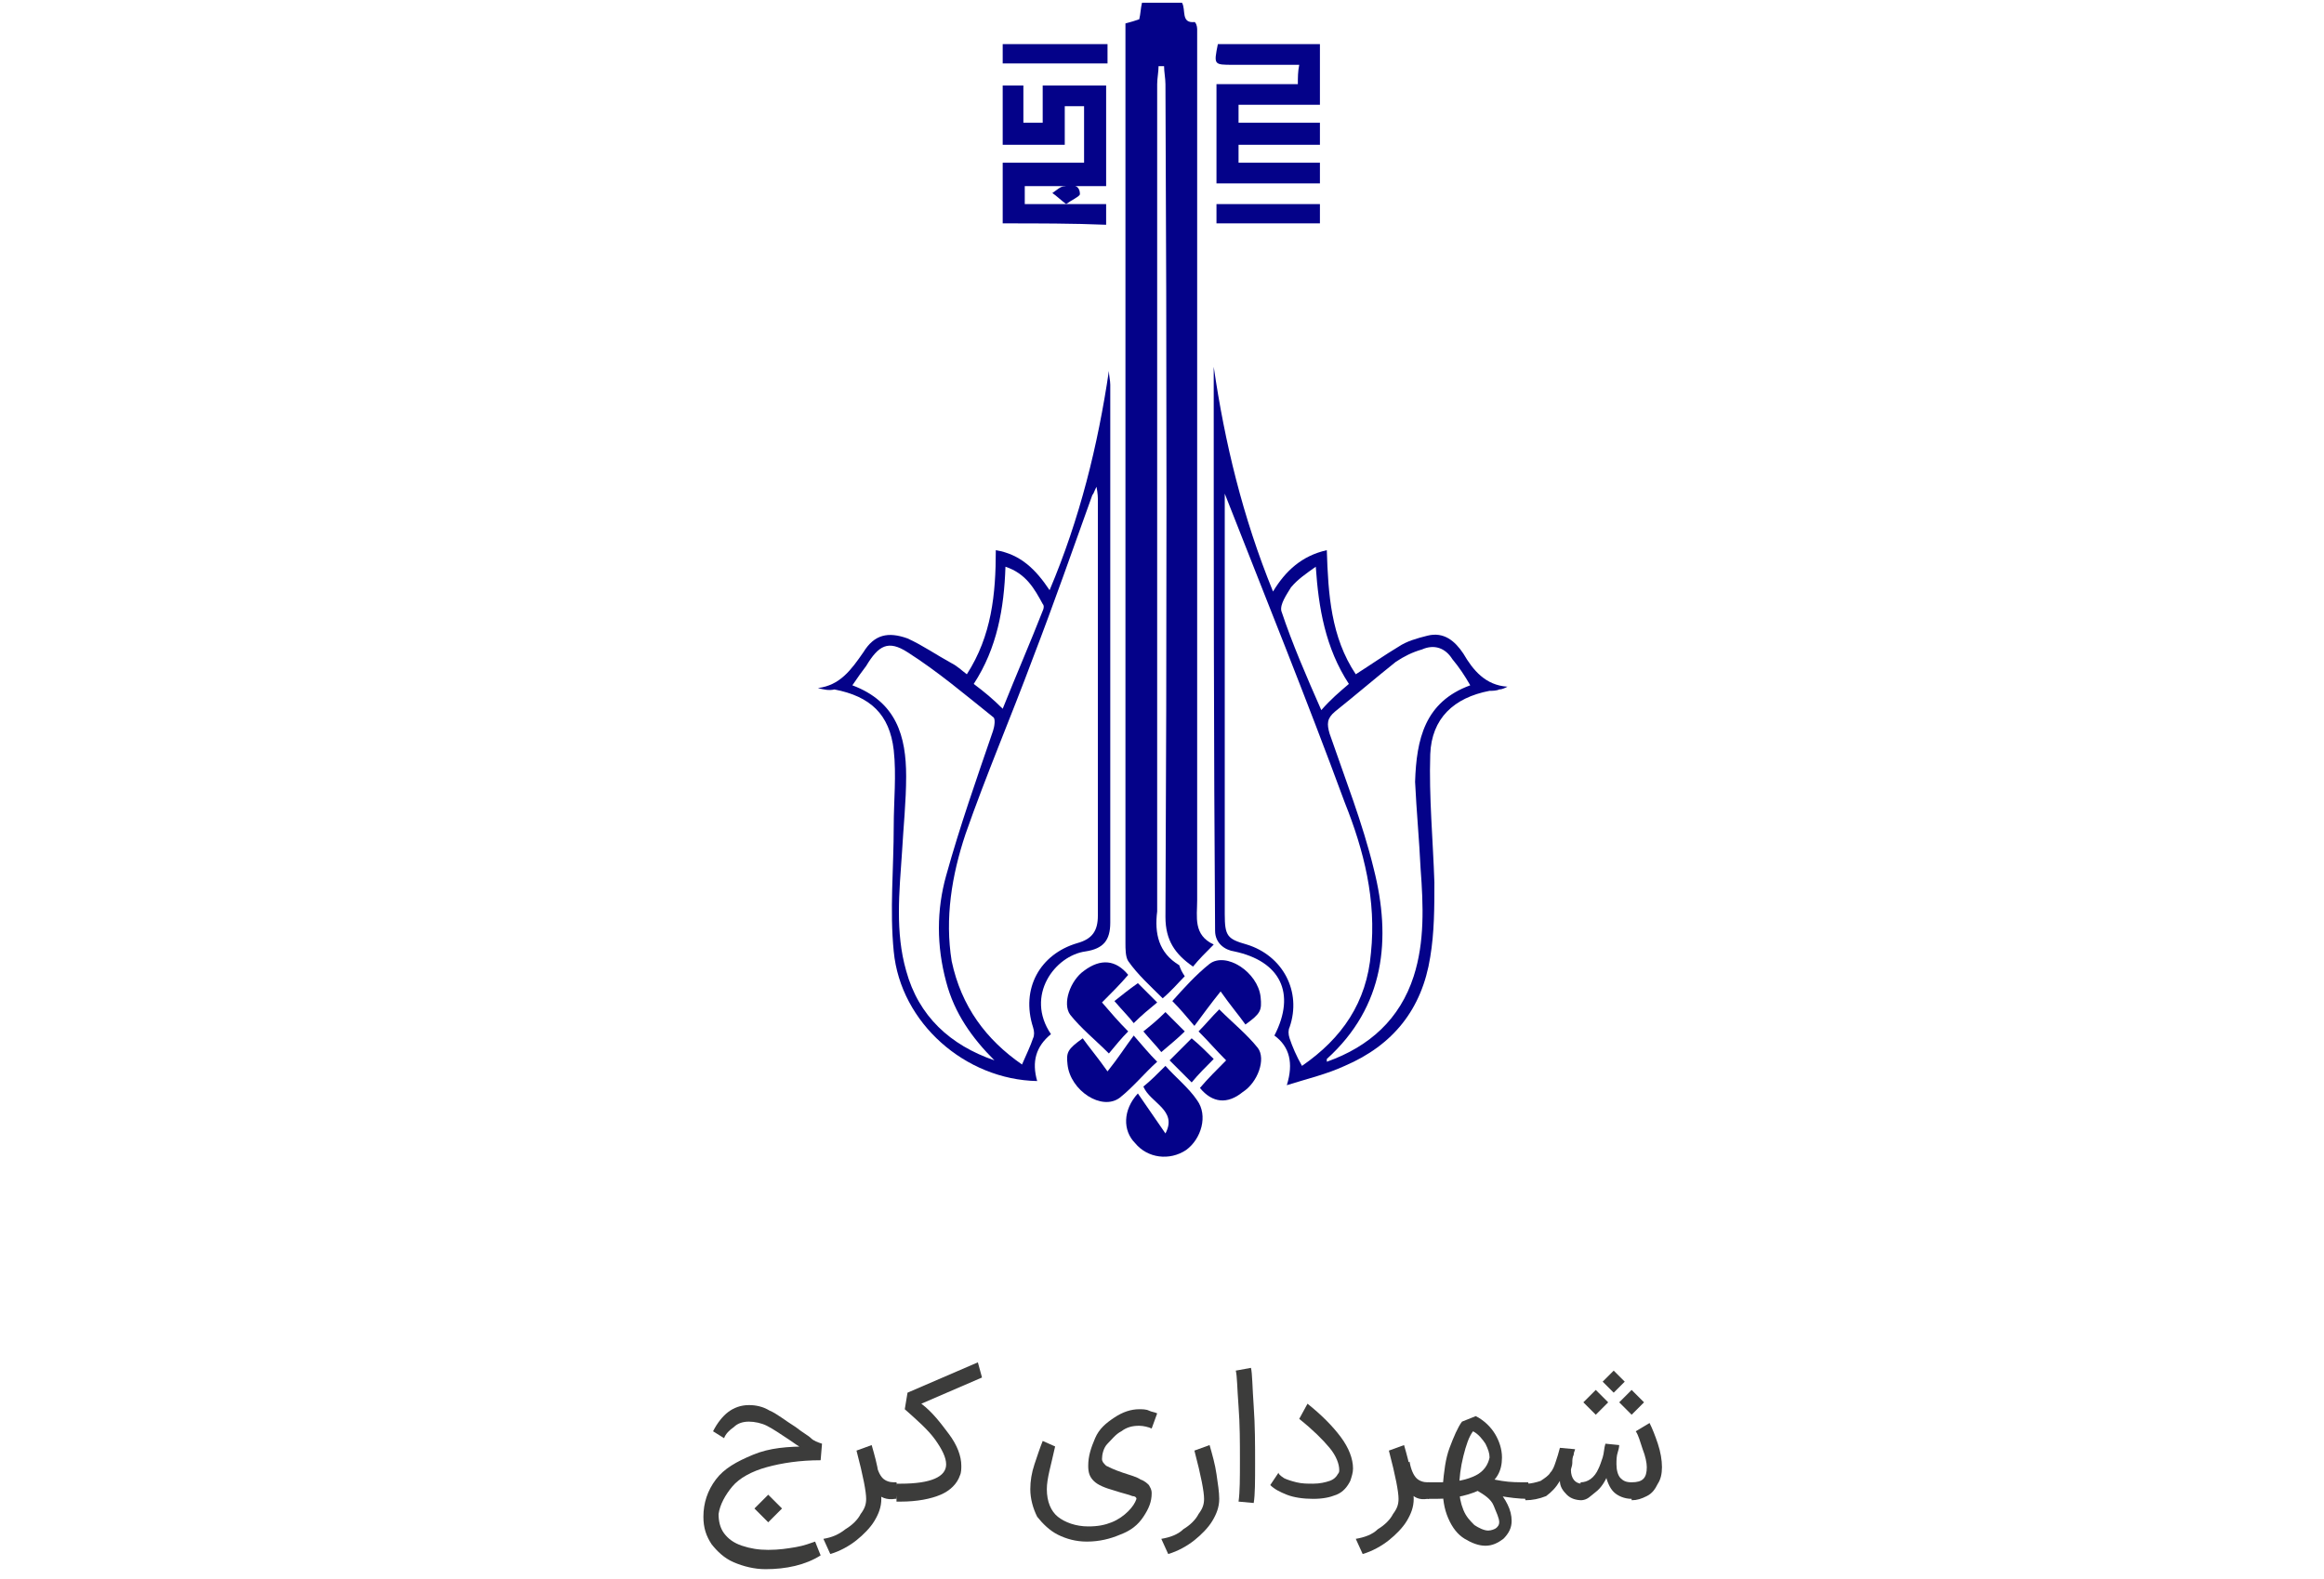 <?xml version="1.0" encoding="utf-8"?>
<!-- Generator: Adobe Illustrator 24.3.0, SVG Export Plug-In . SVG Version: 6.00 Build 0)  -->
<svg version="1.1" id="Layer_1" xmlns="http://www.w3.org/2000/svg" xmlns:xlink="http://www.w3.org/1999/xlink" x="0px" y="0px"
	 viewBox="0 0 168.5 114.5" style="enable-background:new 0 0 168.5 114.5;" xml:space="preserve">
<style type="text/css">
	.st0{fill:#3C3C3B;}
	.st1{fill:none;}
	.st2{fill:#040289;}
</style>
<g>
	<path class="st0" d="M55.5,113.8c-0.8,0-1.6-0.2-2.3-0.5s-1.2-0.8-1.6-1.3c-0.4-0.6-0.6-1.2-0.6-2c0-1,0.3-1.9,0.9-2.7
		c0.6-0.8,1.5-1.3,2.7-1.8s2.5-0.6,4.1-0.6c0.3,0,0.5,0,0.7,0l0,0.8c-0.7-0.3-1.5-0.8-2.2-1.3c-0.6-0.4-1.2-0.8-1.6-1
		c-0.4-0.2-0.9-0.3-1.3-0.3c-0.4,0-0.8,0.1-1.1,0.4c-0.3,0.2-0.6,0.5-0.7,0.8l-0.8-0.5c0.3-0.6,0.7-1.1,1.1-1.4s0.9-0.5,1.5-0.5
		c0.5,0,1,0.1,1.5,0.4c0.5,0.2,1.1,0.7,1.9,1.2c0.5,0.4,0.9,0.6,1.1,0.8s0.5,0.3,0.8,0.4l-0.1,1.2c-1.5,0-2.8,0.2-3.9,0.5
		c-1.1,0.3-2,0.8-2.5,1.4s-0.9,1.3-1,2c0,0.5,0.1,1,0.4,1.4s0.7,0.7,1.3,0.9c0.6,0.2,1.2,0.3,1.9,0.3c0.8,0,1.4-0.1,2-0.2
		s1.1-0.3,1.4-0.4l0.4,1C58.4,113.5,57,113.8,55.5,113.8z M54.7,109.4l0.3-0.3l0.7-0.7l0.7,0.7l0.3,0.3l-1,1L54.7,109.4z"/>
	<path class="st0" d="M61.3,110.9c0.5-0.3,0.9-0.7,1.1-1.1c0.3-0.4,0.4-0.7,0.4-1.1c0-0.5-0.2-1.6-0.7-3.5l1.1-0.4
		c0.2,0.7,0.4,1.4,0.5,2.1c0.1,0.7,0.2,1.3,0.2,1.8c0,0.6-0.2,1.1-0.5,1.6c-0.3,0.5-0.8,1-1.3,1.4s-1.2,0.8-1.9,1l-0.5-1.1
		C60.3,111.5,60.8,111.3,61.3,110.9z M63.5,108.2c-0.3-0.4-0.6-1-0.8-1.7l0.8-0.5c0.1,0.6,0.3,1,0.5,1.2c0.2,0.2,0.5,0.3,0.8,0.3H65
		l0.1,0.6l-0.1,0.6h-0.1C64.3,108.8,63.8,108.6,63.5,108.2z"/>
	<path class="st0" d="M71.2,99.9l-4.4,1.9c0.8,0.6,1.4,1.4,2,2.2c0.6,0.8,0.9,1.6,0.9,2.3c0,0.2,0,0.5-0.1,0.7
		c-0.2,0.6-0.7,1.1-1.4,1.4c-0.7,0.3-1.7,0.5-2.9,0.5h-0.3v-1.3h0.3c2.2,0,3.3-0.5,3.3-1.4c0-0.5-0.3-1.1-0.8-1.8s-1.3-1.4-2.2-2.2
		l0.2-1.2l5.1-2.2L71.2,99.9z"/>
	<path class="st0" d="M75.9,108c0,0.9,0.3,1.6,0.8,2s1.3,0.7,2.2,0.7c0.7,0,1.2-0.1,1.7-0.3c0.5-0.2,0.9-0.5,1.2-0.8
		c0.3-0.3,0.5-0.6,0.6-0.9c0-0.1-0.1-0.2-0.3-0.2c-0.2-0.1-0.7-0.2-1.3-0.4c-0.7-0.2-1.2-0.4-1.5-0.7s-0.4-0.6-0.4-1.1
		c0-0.7,0.2-1.3,0.5-2s0.8-1.1,1.4-1.5s1.2-0.6,1.8-0.6c0.2,0,0.5,0,0.7,0.1s0.4,0.1,0.6,0.2l-0.4,1.1c-0.2-0.1-0.6-0.2-0.9-0.2
		c-0.5,0-0.9,0.1-1.3,0.4c-0.4,0.2-0.7,0.6-1,0.9s-0.4,0.8-0.4,1.1c0,0.2,0.1,0.3,0.3,0.5c0.2,0.1,0.6,0.3,1.2,0.5
		c0.6,0.2,1,0.3,1.3,0.5c0.3,0.1,0.5,0.3,0.6,0.4c0.1,0.2,0.2,0.3,0.2,0.6c0,0.6-0.2,1.1-0.6,1.7s-0.9,1-1.7,1.3
		c-0.7,0.3-1.5,0.5-2.4,0.5c-0.8,0-1.5-0.2-2.1-0.5c-0.6-0.3-1.1-0.8-1.5-1.3c-0.3-0.6-0.5-1.3-0.5-2c0-0.6,0.1-1.2,0.3-1.8
		s0.4-1.2,0.6-1.7l0.9,0.4C76.2,106.3,75.9,107.2,75.9,108z"/>
	<path class="st0" d="M85.8,110.9c0.5-0.3,0.9-0.7,1.1-1.1c0.3-0.4,0.4-0.7,0.4-1.1c0-0.5-0.2-1.6-0.7-3.5l1.1-0.4
		c0.2,0.7,0.4,1.4,0.5,2.1c0.1,0.7,0.2,1.3,0.2,1.8c0,0.6-0.2,1.1-0.5,1.6c-0.3,0.5-0.8,1-1.3,1.4s-1.2,0.8-1.9,1l-0.5-1.1
		C84.8,111.5,85.4,111.3,85.8,110.9z"/>
	<path class="st0" d="M89.9,105.9c0-1.3,0-2.6-0.1-3.9s-0.1-2.2-0.2-2.6l1.1-0.2c0.1,0.4,0.1,1.4,0.2,2.8s0.1,2.8,0.1,4.1
		c0,1.3,0,2.3-0.1,2.9l-1.1-0.1C89.9,108.2,89.9,107.2,89.9,105.9z"/>
	<path class="st0" d="M93.1,107.2c0.2,0.1,0.5,0.2,0.9,0.3s0.8,0.1,1.2,0.1c0.5,0,0.9-0.1,1.2-0.2s0.5-0.3,0.6-0.5
		c0.1-0.1,0.1-0.2,0.1-0.3c0-0.4-0.2-1-0.7-1.6s-1.2-1.3-2.2-2.1l0.6-1.1c1,0.8,1.8,1.6,2.4,2.4s0.9,1.6,0.9,2.3
		c0,0.3-0.1,0.6-0.2,0.9c-0.2,0.4-0.5,0.8-1,1c-0.5,0.2-1,0.3-1.7,0.3c-0.7,0-1.4-0.1-1.9-0.3c-0.5-0.2-0.9-0.4-1.2-0.7l0.6-0.9
		C92.7,106.9,92.8,107,93.1,107.2z"/>
	<path class="st0" d="M99.9,110.9c0.5-0.3,0.9-0.7,1.1-1.1c0.3-0.4,0.4-0.7,0.4-1.1c0-0.5-0.2-1.6-0.7-3.5l1.1-0.4
		c0.2,0.7,0.4,1.4,0.5,2.1c0.1,0.7,0.2,1.3,0.2,1.8c0,0.6-0.2,1.1-0.5,1.6c-0.3,0.5-0.8,1-1.3,1.4s-1.2,0.8-1.9,1l-0.5-1.1
		C98.9,111.5,99.5,111.3,99.9,110.9z M102.2,108.2c-0.3-0.4-0.6-1-0.8-1.7l0.8-0.5c0.1,0.6,0.3,1,0.5,1.2c0.2,0.2,0.5,0.3,0.8,0.3
		h0.1l0.1,0.6l-0.1,0.6h-0.1C102.9,108.8,102.5,108.6,102.2,108.2z"/>
	<path class="st0" d="M103.5,107.5h0.9c1.2,0,2-0.2,2.6-0.5s0.9-0.8,1-1.3c0-0.3-0.1-0.6-0.3-1c-0.2-0.3-0.5-0.7-0.9-0.9
		c-0.3,0.4-0.5,1-0.7,1.8c-0.2,0.8-0.3,1.6-0.3,2.3c0,0.6,0.1,1.1,0.3,1.6s0.5,0.8,0.8,1.1c0.3,0.2,0.7,0.4,1,0.4
		c0.2,0,0.5-0.1,0.6-0.2c0.1-0.1,0.2-0.2,0.2-0.4c0-0.3-0.2-0.7-0.4-1.2s-0.7-0.8-1.2-1.1l0.2-1.1c0.5,0.2,1,0.3,1.6,0.4
		c0.6,0.1,1.2,0.1,1.9,0.1l0.1,0.6l-0.1,0.6c-0.7,0-1.4-0.1-2-0.2c-0.6-0.1-1.2-0.3-1.8-0.5l0.3-0.8c0.4,0.2,0.8,0.4,1.2,0.8
		s0.6,0.7,0.8,1.1c0.2,0.4,0.3,0.8,0.3,1.2c0,0.5-0.2,0.9-0.6,1.3c-0.4,0.3-0.8,0.5-1.3,0.5s-1-0.2-1.5-0.5
		c-0.5-0.3-0.9-0.8-1.2-1.5s-0.4-1.4-0.4-2.3c0.1-1.1,0.2-2,0.5-2.8s0.6-1.5,0.9-1.9l1-0.4c0.6,0.3,1.1,0.8,1.4,1.3s0.5,1.1,0.5,1.7
		c0,1-0.4,1.7-1.3,2.2c-0.9,0.5-2.1,0.8-3.5,0.8h-0.6L103.5,107.5L103.5,107.5z"/>
	<path class="st0" d="M110.6,108.8l-0.1-0.6l0.1-0.6h0.1c0.3,0,0.7-0.1,1-0.2c0.3-0.2,0.6-0.4,0.7-0.6c0.2-0.2,0.3-0.5,0.4-0.8
		c0.1-0.3,0.2-0.6,0.3-1l1.1,0.1c0,0.1-0.1,0.2-0.1,0.4c-0.1,0.2-0.1,0.4-0.1,0.6s-0.1,0.4-0.1,0.5c0,0.6,0.3,1,0.8,1h0l0.1,0.6
		l-0.1,0.6h0c-0.4,0-0.8-0.1-1.1-0.4c-0.3-0.3-0.5-0.6-0.5-1c-0.3,0.5-0.6,0.8-1,1.1C111.6,108.7,111.1,108.8,110.6,108.8
		L110.6,108.8z M114.6,108.8v-1.3h0c0.5,0,1-0.3,1.3-1c0.1-0.2,0.2-0.5,0.3-0.8c0.1-0.3,0.1-0.7,0.2-1l1,0.1c0,0,0,0.2-0.1,0.5
		s-0.1,0.6-0.1,0.9c0,0.4,0.1,0.8,0.3,1c0.2,0.2,0.4,0.3,0.8,0.3h0l0.1,0.6l-0.1,0.6h0c-0.5,0-1-0.2-1.3-0.5s-0.5-0.8-0.6-1.3l0.2,0
		c-0.2,0.5-0.5,1-0.9,1.3S115.1,108.8,114.6,108.8L114.6,108.8L114.6,108.8z M115.7,100.8l0.9,0.9l-0.9,0.9
		c-0.3-0.3-0.6-0.6-0.9-0.9L115.7,100.8z M117,99.4l0.8,0.8l-0.8,0.8l-0.8-0.8L117,99.4z M118.3,100.8l0.9,0.9l-0.9,0.9
		c-0.3-0.3-0.6-0.6-0.9-0.9L118.3,100.8z M119.4,106.4c0-0.3-0.1-0.8-0.3-1.3c-0.2-0.6-0.3-1-0.5-1.3l1-0.6c0.2,0.4,0.4,0.9,0.6,1.5
		c0.2,0.6,0.3,1.2,0.3,1.7c0,0.5-0.1,0.9-0.3,1.2c-0.2,0.4-0.4,0.7-0.8,0.9s-0.7,0.3-1.1,0.3h0v-1.3h0
		C119.1,107.5,119.4,107.2,119.4,106.4z"/>
</g>
<rect x="52.3" y="6.1" class="st1" width="63.9" height="24"/>
<g>
	<g>
		<path class="st2" d="M85.9,70.8c-0.5,0.5-0.9,1-1.6,1.6c-0.9-0.9-1.8-1.7-2.5-2.7c-0.2-0.3-0.2-0.9-0.2-1.3c0-16.3,0-32.6,0-49
			c0-5.5,0-10.9,0-16.4c0-0.4,0-0.8,0-1.3c0.4-0.1,0.7-0.2,1-0.3c0.1-0.4,0.1-0.8,0.2-1.2c1,0,1.9,0,2.9,0c0.3,0.5-0.1,1.5,0.9,1.4
			c0.1,0,0.2,0.3,0.2,0.5c0,0.3,0,0.7,0,1.1c0,20.7,0,41.4,0,62.1c0,1.2-0.3,2.5,1.2,3.2c-0.6,0.6-1.1,1.1-1.5,1.6
			c-1.3-0.9-2-1.9-2-3.6c0.1-20.1,0.1-40.2,0-60.4c0-0.4-0.1-0.9-0.1-1.3c-0.1,0-0.3,0-0.4,0c0,0.4-0.1,0.9-0.1,1.3
			c0,19.7,0,39.5,0,59.2c0,0.3,0,0.6,0,0.8c-0.2,1.6,0.1,3,1.6,3.9C85.6,70.3,85.7,70.5,85.9,70.8z"/>
		<path class="st2" d="M88,26.6c0.8,5.5,2.1,10.9,4.3,16.3c0.9-1.5,2.1-2.6,3.9-3c0.1,3.2,0.3,6.3,2.1,9c1.1-0.7,2.1-1.4,3.1-2
			c0.6-0.4,1.3-0.6,2.1-0.8c1.2-0.3,2,0.4,2.6,1.3c0.7,1.2,1.6,2.3,3.2,2.4c-0.2,0.1-0.4,0.2-0.6,0.2c-0.2,0.1-0.5,0.1-0.7,0.1
			c-2.6,0.5-4.2,2-4.3,4.6c-0.1,3.1,0.2,6.2,0.3,9.3c0,1.8,0,3.6-0.3,5.4c-0.6,3.8-2.7,6.4-6.2,7.9c-1.3,0.6-2.6,0.9-4.2,1.4
			c0.5-1.6,0.2-2.8-0.9-3.6c1.6-3.1,0.4-5.4-2.9-6.1c-0.7-0.1-1.4-0.6-1.4-1.5C88,53.9,88,40.3,88,26.6C88,26.7,88,26.7,88,26.6z
			 M88.8,35.8c0,0.2,0,0.6,0,1c0,9.8,0,19.7,0,29.5c0,1.6,0.2,1.8,1.6,2.2c2.6,0.8,4,3.4,3.1,6c-0.1,0.2-0.1,0.5,0,0.8
			c0.2,0.6,0.5,1.3,0.9,2c2.9-2,4.7-4.6,5-8.2c0.4-3.8-0.5-7.4-1.9-10.9C94.7,50.6,91.7,43.2,88.8,35.8z M106.6,49.7
			c-0.4-0.7-0.8-1.3-1.3-1.9c-0.5-0.8-1.3-1.1-2.2-0.7c-0.7,0.2-1.3,0.5-1.9,0.9c-1.5,1.2-2.9,2.4-4.4,3.6c-0.6,0.5-0.6,0.9-0.4,1.6
			c1.1,3.2,2.4,6.5,3.2,9.8c1.3,5.1,0.8,10-3.4,13.8c0,0,0,0.1,0,0.2c3.1-1.1,5.3-3.1,6.3-6.2c0.8-2.5,0.7-5.1,0.5-7.8
			c-0.1-2.1-0.3-4.2-0.4-6.3C102.7,53.6,103.3,50.9,106.6,49.7z M97.8,49.6c-1.7-2.6-2.2-5.5-2.4-8.5c-0.7,0.5-1.3,0.9-1.8,1.5
			c-0.3,0.5-0.8,1.2-0.7,1.7c0.8,2.4,1.8,4.7,2.9,7.2C96.5,50.7,97.1,50.2,97.8,49.6z"/>
		<path class="st2" d="M59.3,49.9c1.6-0.2,2.4-1.3,3.3-2.6c0.8-1.3,1.8-1.5,3.2-1c1.1,0.5,2.1,1.2,3.2,1.8c0.4,0.2,0.7,0.5,1.1,0.8
			c1.8-2.8,2.1-5.8,2.1-9c1.8,0.3,2.9,1.4,3.9,2.9c2.2-5.2,3.5-10.5,4.3-15.9c0,0.3,0.1,0.7,0.1,1c0,13,0,26,0,39
			c0,1.3-0.5,1.9-1.8,2.1c-2.2,0.3-4.4,3.2-2.5,6c-1.1,0.9-1.4,2-1,3.4c-5.2-0.1-9.9-4.2-10.4-9.4c-0.3-3,0-6,0-9.1
			c0-1.8,0.2-3.7,0-5.5c-0.3-2.6-1.7-3.9-4.3-4.4C60.1,50.1,59.7,50,59.3,49.9z M74.1,77.2c0.3-0.7,0.6-1.3,0.8-1.9
			c0.1-0.2,0.1-0.5,0-0.8c-0.9-2.8,0.5-5.3,3.2-6.1c1.1-0.3,1.5-0.9,1.5-2c0-10,0-20.1,0-30.1c0-0.2,0-0.5-0.1-1
			c-0.2,0.4-0.2,0.5-0.3,0.6c-1.4,3.9-2.8,7.9-4.3,11.8c-1.6,4.3-3.4,8.5-4.9,12.8c-1,3-1.5,6.1-1,9.2C69.7,73,71.5,75.4,74.1,77.2z
			 M61.8,49.7c3.2,1.2,3.9,3.7,3.9,6.6c0,1.8-0.2,3.7-0.3,5.5c-0.2,2.9-0.5,5.8,0.3,8.6c0.9,3.3,3.2,5.4,6.4,6.5
			c-1.6-1.6-2.9-3.4-3.5-5.7c-0.7-2.6-0.7-5.2,0-7.7c1-3.6,2.2-7,3.4-10.5c0.1-0.3,0.2-0.9,0-1c-2-1.6-4-3.3-6.2-4.7
			c-1.4-0.9-2.1-0.5-3,1C62.5,48.7,62.2,49.1,61.8,49.7z M72.7,51.4c1-2.5,2-4.8,2.9-7.1c0.1-0.2,0.1-0.4,0-0.5
			c-0.6-1.1-1.2-2.2-2.7-2.7c-0.1,3-0.6,5.9-2.3,8.5C71.4,50.2,72,50.7,72.7,51.4z"/>
		<path class="st2" d="M72.7,16.2c0-1.4,0-2.9,0-4.4c2,0,3.9,0,5.9,0c0-1.4,0-2.7,0-4.1c-0.4,0-0.8,0-1.4,0c0,0.9,0,1.8,0,2.8
			c-1.6,0-3,0-4.5,0c0-1.4,0-2.8,0-4.3c0.4,0,0.9,0,1.5,0c0,0.9,0,1.8,0,2.7c0.5,0,0.9,0,1.4,0c0-0.9,0-1.8,0-2.7c1.6,0,3,0,4.6,0
			c0,2.4,0,4.8,0,7.3c-2,0-4,0-5.9,0c0,0.5,0,0.8,0,1.3c2,0,3.9,0,5.9,0c0,0.6,0,1,0,1.5C77.8,16.2,75.3,16.2,72.7,16.2z"/>
		<path class="st2" d="M95.7,7.6c-2,0-3.9,0-5.9,0c0,0.4,0,0.8,0,1.3c2,0,3.9,0,5.9,0c0,0.6,0,1,0,1.6c-1.9,0-3.9,0-5.9,0
			c0,0.5,0,0.8,0,1.3c2,0,3.9,0,5.9,0c0,0.6,0,1,0,1.5c-2.5,0-4.9,0-7.5,0c0-2.4,0-4.7,0-7.2c1.9,0,3.9,0,5.9,0c0-0.5,0-0.9,0.1-1.4
			c-1.7,0-3.2,0-4.8,0c-1.4,0-1.4,0-1.1-1.5c2.4,0,4.9,0,7.4,0C95.7,4.6,95.7,6,95.7,7.6z"/>
		<path class="st2" d="M82.5,79.3c0.7,1,1.3,1.9,2,2.9c0.9-1.7-1.1-2.2-1.6-3.4c0.5-0.4,1-0.9,1.6-1.5c0.7,0.8,1.7,1.6,2.3,2.5
			c0.8,1.1,0.3,2.8-0.8,3.6c-1.2,0.8-2.8,0.6-3.7-0.5C81.4,82,81.4,80.5,82.5,79.3z"/>
		<path class="st2" d="M81.8,70.7c-0.6,0.7-1.2,1.3-1.9,2c0.6,0.7,1.2,1.4,1.9,2.1c-0.5,0.5-0.9,1-1.4,1.6c-1-1-2-1.8-2.8-2.8
			c-0.6-0.8,0-2.5,1-3.2C79.8,69.5,80.9,69.6,81.8,70.7z"/>
		<path class="st2" d="M78.5,75.3c0.5,0.7,1.1,1.4,1.8,2.4c0.8-1,1.3-1.8,1.9-2.6c0.7,0.8,1.1,1.3,1.7,1.9c-0.9,0.8-1.7,1.8-2.7,2.6
			c-1.3,1-3.6-0.5-3.8-2.4C77.3,76.3,77.4,76.1,78.5,75.3z"/>
		<path class="st2" d="M90.3,74.3c-0.5-0.7-1.1-1.4-1.8-2.4c-0.8,1-1.3,1.7-1.9,2.5c-0.6-0.7-1-1.2-1.6-1.8c0.8-0.9,1.7-1.9,2.7-2.7
			c1.2-0.9,3.5,0.6,3.7,2.4C91.5,73.3,91.4,73.5,90.3,74.3z"/>
		<path class="st2" d="M86.9,74.8c0.5-0.5,0.9-1,1.5-1.6c1,1,2,1.8,2.8,2.8c0.6,0.8,0,2.5-1.1,3.2C89,80.1,87.9,80,87,78.9
			c0.6-0.7,1.2-1.3,1.9-2C88.2,76.2,87.6,75.5,86.9,74.8z"/>
		<path class="st2" d="M80.3,3.2c0,0.5,0,0.9,0,1.4c-2.5,0-5,0-7.6,0c0-0.5,0-0.9,0-1.4C75.2,3.2,77.7,3.2,80.3,3.2z"/>
		<path class="st2" d="M88.2,16.2c0-0.5,0-0.9,0-1.4c2.5,0,4.9,0,7.5,0c0,0.4,0,0.8,0,1.4C93.3,16.2,90.8,16.2,88.2,16.2z"/>
		<path class="st2" d="M86.4,75.3c0.6,0.5,1.1,1,1.6,1.5c-0.6,0.6-1.1,1.1-1.6,1.7c-0.6-0.6-1.1-1.1-1.6-1.6
			C85.4,76.3,85.9,75.8,86.4,75.3z"/>
		<path class="st2" d="M82.5,71.3c0.4,0.4,0.9,0.9,1.4,1.4c-0.6,0.5-1.1,0.9-1.7,1.5c-0.3-0.4-0.8-0.9-1.4-1.6
			C81.3,72.2,81.8,71.8,82.5,71.3z"/>
		<path class="st2" d="M84.2,76.3c-0.4-0.5-0.8-0.9-1.3-1.5c0.5-0.4,1-0.8,1.6-1.4c0.3,0.3,0.8,0.8,1.4,1.4
			C85.4,75.3,84.9,75.7,84.2,76.3z"/>
		<path class="st2" d="M77.3,14.8c-0.4-0.3-0.7-0.6-1-0.8c0.3-0.2,0.6-0.5,0.9-0.5c0.4-0.1,1.1-0.2,1.1,0.6
			C78.2,14.3,77.7,14.5,77.3,14.8z"/>
	</g>
</g>
</svg>
